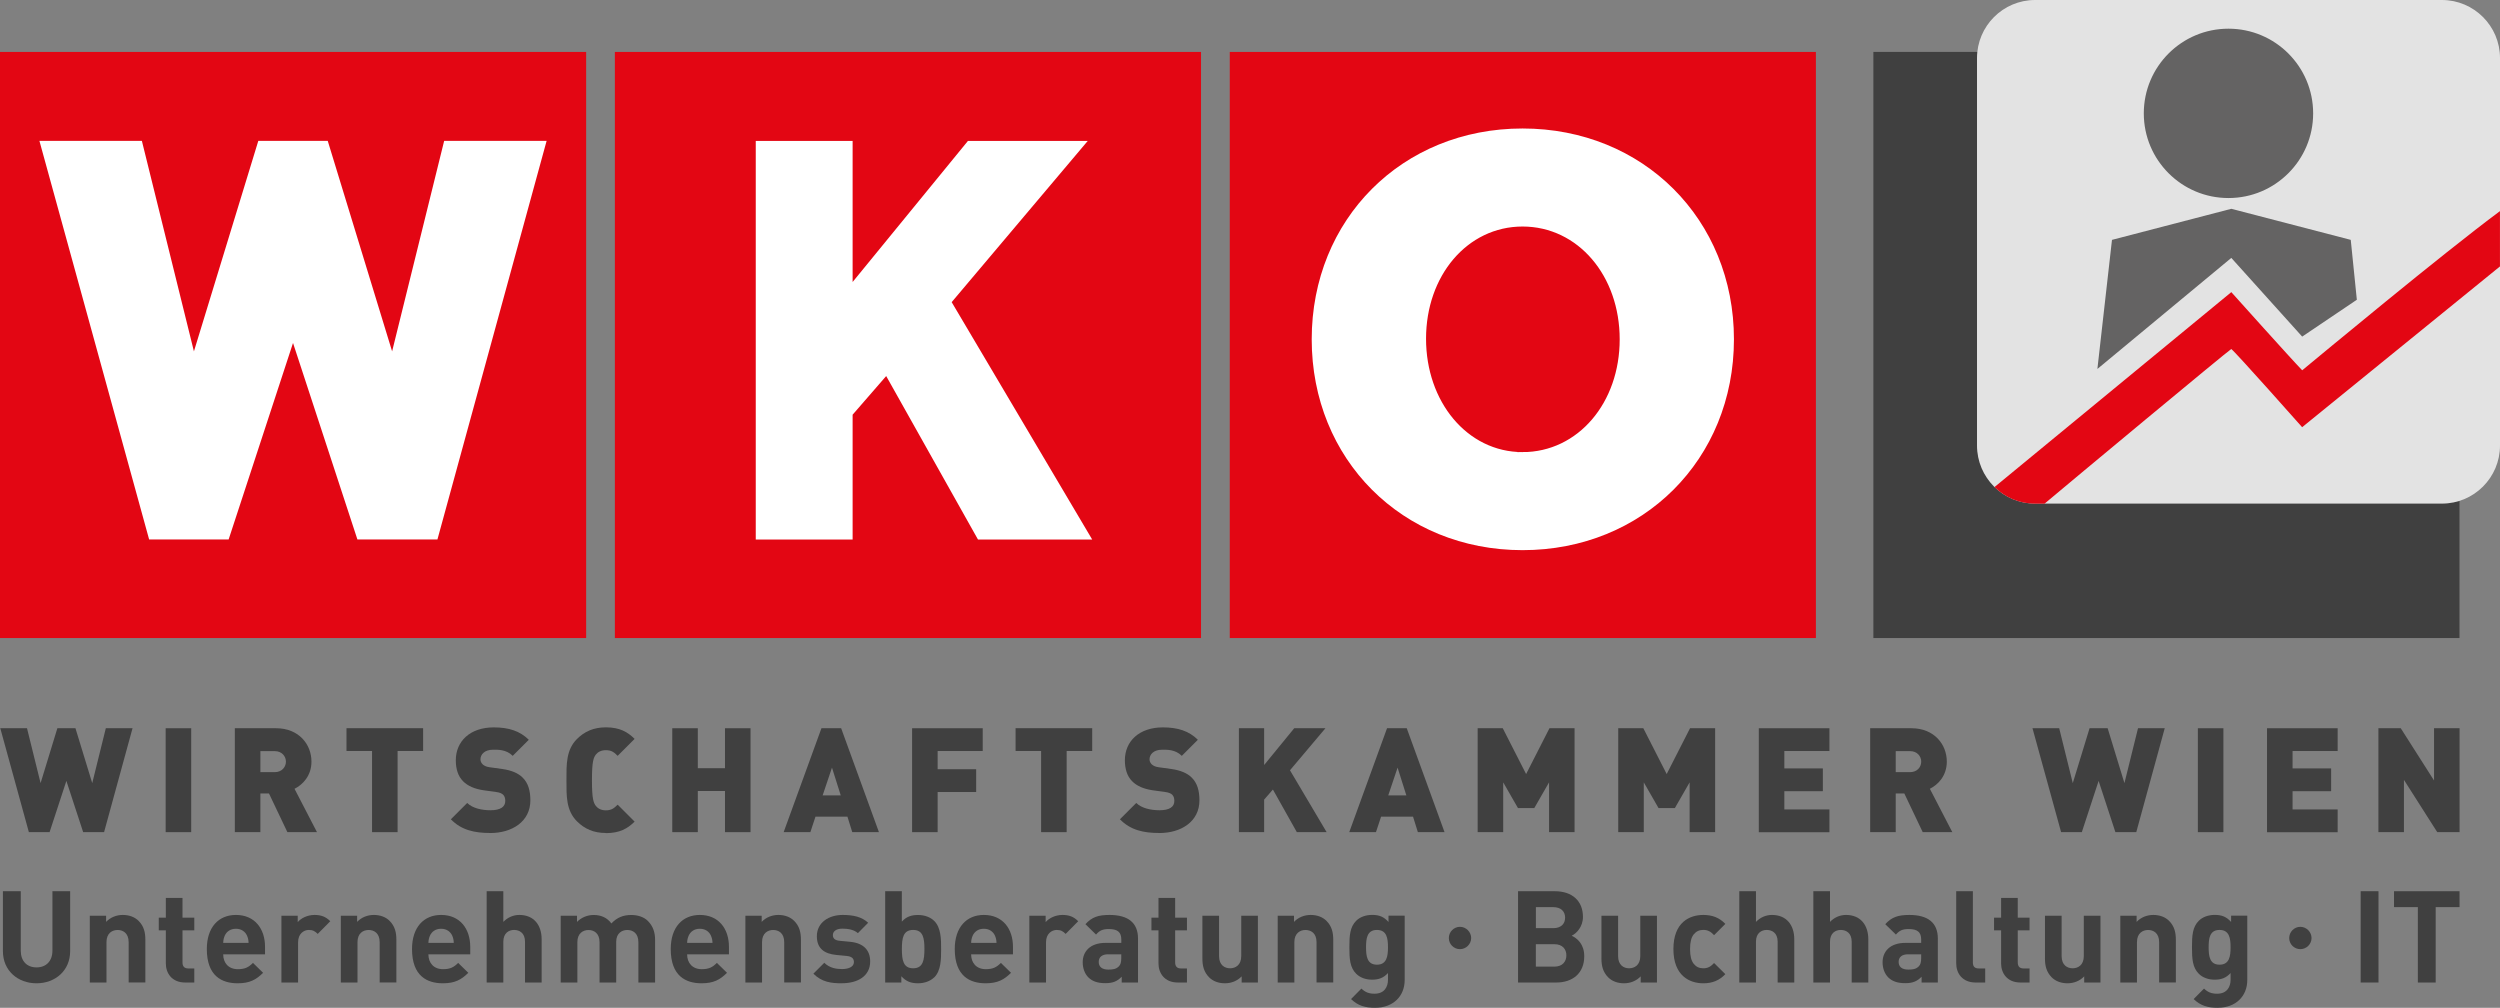 <?xml version="1.0" encoding="UTF-8"?>
<svg xmlns="http://www.w3.org/2000/svg" id="uuid-814f429c-3221-4d45-85da-2d504b3980df" viewBox="0 0 616.6 248.56">
  <rect x="0" y="0" width="616.6" height="248.56" fill="#808080" stroke="none"/>
  <g id="uuid-30d7373a-b019-48c8-9282-755488d42214">
    <polygon points="462.05 12.8 606.61 12.8 606.61 157.37 462.05 157.37 462.05 12.8 462.05 12.8" style="fill:#404040;"></polygon>
    <polygon points="303.31 12.81 447.87 12.81 447.87 157.37 303.31 157.37 303.31 12.81 303.31 12.81" style="fill:#e30613;"></polygon>
    <polygon points="151.65 12.81 296.22 12.81 296.22 157.37 151.65 157.37 151.65 12.81 151.65 12.81" style="fill:#e30613;"></polygon>
    <polygon points="269.38 133.07 234.72 74.52 268.28 34.76 238.73 34.76 210.29 69.55 210.29 34.76 186.4 34.76 186.4 133.07 210.29 133.07 210.29 102.28 218.57 92.75 241.21 133.07 269.38 133.07 269.38 133.07" style="fill:#fff;"></polygon>
    <polygon points="0 12.81 144.57 12.81 144.57 157.37 0 157.37 0 12.81 0 12.81" style="fill:#e30613;"></polygon>
    <polygon points="134.82 34.74 109.55 34.74 96.71 86.66 80.83 34.74 63.71 34.74 47.83 86.66 34.99 34.74 9.72 34.74 36.78 133.05 56.39 133.05 72.27 84.59 88.15 133.05 107.89 133.05 134.82 34.74 134.82 34.74" style="fill:#fff;"></polygon>
    <path d="M375.53,31.69c29.73,0,52.13,22.4,52.13,52s-22.41,52-52.13,52-52.01-22.41-52.01-52,22.27-52,52.01-52h0Zm0,78.54c12.86,0,22.68-11.47,22.68-26.55s-9.82-26.55-22.68-26.55-22.54,11.48-22.54,26.41,9.68,26.69,22.54,26.69h0Z" style="fill:#fff;"></path>
    <path d="M375.53,110.24c12.86,0,22.68-11.47,22.68-26.55s-9.82-26.55-22.68-26.55-22.54,11.48-22.54,26.41,9.68,26.69,22.54,26.69h0Z" style="fill:#e30613; stroke:#e30613; stroke-miterlimit:3.86; stroke-width:2.54px;"></path>
    <path d="M501.94,0h100.33c7.91,0,14.33,6.42,14.33,14.33V109.88c0,7.91-6.42,14.33-14.33,14.33h-100.33c-7.91,0-14.33-6.42-14.33-14.33V14.33c0-7.91,6.42-14.33,14.33-14.33Z" style="fill:#e3e3e3;"></path>
    <path d="M572.82,27.96c0,12.81-10.38,23.19-23.19,23.19s-23.19-10.38-23.19-23.19,10.38-23.19,23.19-23.19,23.19,10.38,23.19,23.19Z" style="fill:#646363; stroke:#e3e3e3; stroke-miterlimit:3.86; stroke-width:4.61px;"></path>
    <polygon points="550.33 63.61 567.81 83.02 581.29 73.93 579.79 59.16 550.33 51.5 520.9 59.16 517.3 91 550.33 63.61" style="fill:#646363;"></polygon>
    <path d="M567.81,91.32c-2.68-2.75-17.48-19.27-17.48-19.27l-58.41,48.08c2.58,2.53,6.12,4.09,10.01,4.09h2.34c6.21-5.23,44.93-37.44,46.05-38.14,1.05,.74,17.48,19.28,17.48,19.28l48.79-39.65v-13.64c-14.44,10.72-44.73,35.93-48.79,39.27Z" style="fill:#e30613;"></path>
    <g>
      <path d="M25.66,205.24h-5.15l-4.14-12.64-4.14,12.64H7.12L.07,179.61H6.66l3.35,13.54,4.14-13.54h4.46l4.14,13.54,3.35-13.54h6.59l-7.02,25.63Z" style="fill:#404040;"></path>
      <path d="M40.86,205.24v-25.63h6.3v25.63h-6.3Z" style="fill:#404040;"></path>
      <path d="M70.88,205.24l-4.54-9.54h-2.12v9.54h-6.3v-25.63h10.15c5.69,0,8.75,4.03,8.75,8.24,0,3.49-2.16,5.69-4.18,6.7l5.54,10.69h-7.31Zm-3.1-19.98h-3.56v5.18h3.56c1.73,0,2.74-1.26,2.74-2.59s-1.01-2.59-2.74-2.59Z" style="fill:#404040;"></path>
      <path d="M98.06,185.22v20.02h-6.3v-20.02h-6.3v-5.62h18.9v5.62h-6.3Z" style="fill:#404040;"></path>
      <path d="M120.92,205.45c-3.92,0-7.13-.72-9.72-3.38l4.03-4.03c1.33,1.33,3.67,1.8,5.72,1.8,2.48,0,3.67-.83,3.67-2.3,0-.61-.14-1.12-.5-1.51-.32-.32-.86-.58-1.69-.68l-3.1-.43c-2.27-.32-4-1.08-5.15-2.27-1.19-1.22-1.76-2.95-1.76-5.15,0-4.68,3.53-8.1,9.36-8.1,3.67,0,6.44,.87,8.64,3.06l-3.96,3.96c-1.62-1.62-3.74-1.51-4.86-1.51-2.2,0-3.1,1.26-3.1,2.37,0,.32,.11,.79,.5,1.19,.32,.32,.86,.65,1.76,.76l3.1,.43c2.3,.32,3.96,1.04,5.04,2.12,1.37,1.33,1.91,3.24,1.91,5.62,0,5.22-4.5,8.06-9.9,8.06Z" style="fill:#404040;"></path>
      <path d="M149.43,205.45c-2.99,0-5.26-1.01-7.13-2.88-2.7-2.7-2.59-6.3-2.59-10.15s-.11-7.45,2.59-10.15c1.87-1.87,4.14-2.88,7.13-2.88,3.38,0,5.36,1.12,7.09,2.85l-4.18,4.18c-.83-.83-1.48-1.4-2.92-1.4-1.15,0-1.98,.47-2.45,1.08-.58,.76-.97,1.66-.97,6.34s.4,5.58,.97,6.34c.47,.61,1.3,1.08,2.45,1.08,1.44,0,2.09-.58,2.92-1.4l4.18,4.18c-1.73,1.73-3.71,2.84-7.09,2.84Z" style="fill:#404040;"></path>
      <path d="M178.81,205.24v-10.15h-6.7v10.15h-6.3v-25.63h6.3v9.86h6.7v-9.86h6.3v25.63h-6.3Z" style="fill:#404040;"></path>
      <path d="M210.2,205.24l-1.19-3.82h-7.88l-1.26,3.82h-6.59l9.32-25.63h4.86l9.32,25.63h-6.59Zm-5-15.91l-2.3,6.84h4.46l-2.16-6.84Z" style="fill:#404040;"></path>
      <path d="M231.26,185.22v4.5h9.5v5.62h-9.5v9.9h-6.3v-25.63h17.42v5.62h-11.12Z" style="fill:#404040;"></path>
      <path d="M263.08,185.22v20.02h-6.3v-20.02h-6.3v-5.62h18.9v5.62h-6.3Z" style="fill:#404040;"></path>
      <path d="M285.94,205.45c-3.92,0-7.13-.72-9.72-3.38l4.03-4.03c1.33,1.33,3.67,1.8,5.72,1.8,2.48,0,3.67-.83,3.67-2.3,0-.61-.14-1.12-.5-1.51-.32-.32-.86-.58-1.69-.68l-3.1-.43c-2.27-.32-4-1.08-5.15-2.27-1.19-1.22-1.76-2.95-1.76-5.15,0-4.68,3.53-8.1,9.36-8.1,3.67,0,6.44,.87,8.64,3.06l-3.96,3.96c-1.62-1.62-3.74-1.51-4.86-1.51-2.2,0-3.1,1.26-3.1,2.37,0,.32,.11,.79,.5,1.19,.32,.32,.86,.65,1.76,.76l3.1,.43c2.3,.32,3.96,1.04,5.04,2.12,1.37,1.33,1.91,3.24,1.91,5.62,0,5.22-4.5,8.06-9.9,8.06Z" style="fill:#404040;"></path>
      <path d="M319.85,205.24l-5.9-10.51-2.16,2.48v8.03h-6.23v-25.63h6.23v9.07l7.42-9.07h7.7l-8.75,10.37,9.04,15.26h-7.34Z" style="fill:#404040;"></path>
      <path d="M349.7,205.24l-1.19-3.82h-7.88l-1.26,3.82h-6.59l9.32-25.63h4.86l9.32,25.63h-6.59Zm-5-15.91l-2.3,6.84h4.46l-2.16-6.84Z" style="fill:#404040;"></path>
      <path d="M382.06,205.24v-12.28l-3.64,6.34h-4.03l-3.64-6.34v12.28h-6.3v-25.63h6.19l5.76,11.3,5.76-11.3h6.19v25.63h-6.3Z" style="fill:#404040;"></path>
      <path d="M416.73,205.24v-12.28l-3.64,6.34h-4.03l-3.64-6.34v12.28h-6.3v-25.63h6.19l5.76,11.3,5.76-11.3h6.19v25.63h-6.3Z" style="fill:#404040;"></path>
      <path d="M433.79,205.24v-25.63h17.42v5.62h-11.12v4.29h9.5v5.62h-9.5v4.5h11.12v5.62h-17.42Z" style="fill:#404040;"></path>
      <path d="M474.22,205.24l-4.54-9.54h-2.12v9.54h-6.3v-25.63h10.15c5.69,0,8.75,4.03,8.75,8.24,0,3.49-2.16,5.69-4.18,6.7l5.54,10.69h-7.31Zm-3.1-19.98h-3.56v5.18h3.56c1.73,0,2.73-1.26,2.73-2.59s-1.01-2.59-2.73-2.59Z" style="fill:#404040;"></path>
      <path d="M526.89,205.24h-5.15l-4.14-12.64-4.14,12.64h-5.11l-7.06-25.63h6.59l3.35,13.54,4.14-13.54h4.46l4.14,13.54,3.35-13.54h6.59l-7.02,25.63Z" style="fill:#404040;"></path>
      <path d="M542.08,205.24v-25.63h6.3v25.63h-6.3Z" style="fill:#404040;"></path>
      <path d="M559.14,205.24v-25.63h17.42v5.62h-11.12v4.29h9.51v5.62h-9.51v4.5h11.12v5.62h-17.42Z" style="fill:#404040;"></path>
      <path d="M601.12,205.24l-8.21-12.89v12.89h-6.3v-25.63h5.51l8.21,12.89v-12.89h6.3v25.63h-5.51Z" style="fill:#404040;"></path>
    </g>
    <path d="M360.08,234.1c-1.51,0-2.74-1.23-2.74-2.74s1.23-2.77,2.74-2.77,2.77,1.26,2.77,2.77-1.26,2.74-2.77,2.74Z" style="fill:#404040;"></path>
    <path d="M567.35,234.1c-1.51,0-2.74-1.23-2.74-2.74s1.23-2.77,2.74-2.77,2.77,1.26,2.77,2.77-1.26,2.74-2.77,2.74Z" style="fill:#404040;"></path>
    <g>
      <path d="M9.01,242.52c-4.62,0-8.29-3.13-8.29-7.91v-14.8H5.12v14.65c0,2.59,1.52,4.14,3.89,4.14s3.92-1.55,3.92-4.14v-14.65h4.37v14.8c0,4.78-3.67,7.91-8.29,7.91Z" style="fill:#404040;"></path>
      <path d="M31.73,242.33v-9.96c0-2.25-1.42-3-2.72-3s-2.75,.76-2.75,3v9.96h-4.11v-16.48h4.02v1.52c1.08-1.14,2.59-1.71,4.11-1.71,1.64,0,2.97,.54,3.89,1.45,1.33,1.33,1.68,2.88,1.68,4.68v10.53h-4.11Z" style="fill:#404040;"></path>
      <path d="M45.68,242.33c-3.35,0-4.78-2.37-4.78-4.71v-8.16h-1.74v-3.13h1.74v-4.87h4.11v4.87h2.91v3.13h-2.91v7.91c0,.95,.44,1.49,1.42,1.49h1.49v3.48h-2.25Z" style="fill:#404040;"></path>
      <path d="M55.05,235.37c0,2.12,1.3,3.67,3.61,3.67,1.8,0,2.69-.51,3.73-1.55l2.5,2.44c-1.68,1.68-3.29,2.59-6.26,2.59-3.89,0-7.62-1.77-7.62-8.45,0-5.38,2.91-8.41,7.18-8.41,4.59,0,7.18,3.35,7.18,7.88v1.83h-10.31Zm5.88-4.59c-.44-.98-1.36-1.71-2.75-1.71s-2.31,.73-2.75,1.71c-.25,.6-.35,1.04-.38,1.77h6.26c-.03-.73-.13-1.17-.38-1.77Z" style="fill:#404040;"></path>
      <path d="M78.36,230.34c-.63-.63-1.17-.98-2.18-.98-1.27,0-2.66,.95-2.66,3.04v9.93h-4.11v-16.48h4.02v1.58c.79-.95,2.37-1.77,4.14-1.77,1.61,0,2.75,.41,3.89,1.55l-3.1,3.13Z" style="fill:#404040;"></path>
      <path d="M93.64,242.33v-9.96c0-2.25-1.42-3-2.72-3s-2.75,.76-2.75,3v9.96h-4.11v-16.48h4.02v1.52c1.08-1.14,2.59-1.71,4.11-1.71,1.64,0,2.97,.54,3.89,1.45,1.33,1.33,1.68,2.88,1.68,4.68v10.53h-4.11Z" style="fill:#404040;"></path>
      <path d="M105.66,235.37c0,2.12,1.3,3.67,3.61,3.67,1.8,0,2.69-.51,3.73-1.55l2.5,2.44c-1.68,1.68-3.29,2.59-6.26,2.59-3.89,0-7.62-1.77-7.62-8.45,0-5.38,2.91-8.41,7.18-8.41,4.59,0,7.18,3.35,7.18,7.88v1.83h-10.31Zm5.88-4.59c-.44-.98-1.36-1.71-2.75-1.71s-2.31,.73-2.75,1.71c-.25,.6-.35,1.04-.38,1.77h6.26c-.03-.73-.13-1.17-.38-1.77Z" style="fill:#404040;"></path>
      <path d="M129.49,242.33v-10.06c0-2.18-1.39-2.91-2.69-2.91s-2.66,.76-2.66,2.91v10.06h-4.11v-22.52h4.11v7.56c1.11-1.14,2.5-1.71,3.95-1.71,3.61,0,5.5,2.53,5.5,6.01v10.66h-4.11Z" style="fill:#404040;"></path>
      <path d="M157.45,242.33v-9.96c0-2.25-1.42-3-2.72-3s-2.75,.76-2.75,2.91v10.06h-4.11v-9.96c0-2.25-1.42-3-2.72-3s-2.75,.76-2.75,3v9.96h-4.11v-16.48h4.02v1.52c1.08-1.11,2.59-1.71,4.11-1.71,1.83,0,3.32,.66,4.37,2.09,1.39-1.46,2.88-2.09,4.93-2.09,1.65,0,3.13,.54,4.05,1.45,1.33,1.33,1.8,2.88,1.8,4.68v10.53h-4.11Z" style="fill:#404040;"></path>
      <path d="M169.47,235.37c0,2.12,1.3,3.67,3.61,3.67,1.8,0,2.69-.51,3.73-1.55l2.5,2.44c-1.68,1.68-3.29,2.59-6.26,2.59-3.89,0-7.62-1.77-7.62-8.45,0-5.38,2.91-8.41,7.18-8.41,4.59,0,7.18,3.35,7.18,7.88v1.83h-10.31Zm5.88-4.59c-.44-.98-1.36-1.71-2.75-1.71s-2.31,.73-2.75,1.71c-.25,.6-.35,1.04-.38,1.77h6.26c-.03-.73-.13-1.17-.38-1.77Z" style="fill:#404040;"></path>
      <path d="M193.42,242.33v-9.96c0-2.25-1.42-3-2.72-3s-2.75,.76-2.75,3v9.96h-4.11v-16.48h4.02v1.52c1.08-1.14,2.59-1.71,4.11-1.71,1.64,0,2.97,.54,3.89,1.45,1.33,1.33,1.68,2.88,1.68,4.68v10.53h-4.11Z" style="fill:#404040;"></path>
      <path d="M207.63,242.52c-2.59,0-4.93-.28-7.02-2.37l2.69-2.69c1.36,1.36,3.13,1.55,4.4,1.55,1.42,0,2.91-.47,2.91-1.71,0-.82-.44-1.39-1.74-1.52l-2.59-.25c-2.97-.29-4.81-1.58-4.81-4.62,0-3.42,3-5.25,6.36-5.25,2.56,0,4.71,.44,6.29,1.93l-2.53,2.56c-.95-.85-2.4-1.11-3.83-1.11-1.64,0-2.34,.76-2.34,1.58,0,.6,.25,1.3,1.71,1.42l2.59,.25c3.26,.32,4.9,2.06,4.9,4.84,0,3.64-3.1,5.38-6.99,5.38Z" style="fill:#404040;"></path>
      <path d="M230.44,241.03c-.92,.92-2.4,1.49-4.02,1.49-1.74,0-2.97-.47-4.11-1.74v1.55h-3.99v-22.52h4.11v7.5c1.08-1.2,2.31-1.64,3.99-1.64s3.1,.57,4.02,1.49c1.65,1.65,1.68,4.46,1.68,6.93s-.03,5.31-1.68,6.96Zm-5.22-11.67c-2.47,0-2.78,2.02-2.78,4.71s.32,4.75,2.78,4.75,2.78-2.06,2.78-4.75-.32-4.71-2.78-4.71Z" style="fill:#404040;"></path>
      <path d="M239.52,235.37c0,2.12,1.3,3.67,3.61,3.67,1.8,0,2.69-.51,3.73-1.55l2.5,2.44c-1.68,1.68-3.29,2.59-6.26,2.59-3.89,0-7.62-1.77-7.62-8.45,0-5.38,2.91-8.41,7.18-8.41,4.59,0,7.18,3.35,7.18,7.88v1.83h-10.31Zm5.88-4.59c-.44-.98-1.36-1.71-2.75-1.71s-2.31,.73-2.75,1.71c-.25,.6-.35,1.04-.38,1.77h6.26c-.03-.73-.13-1.17-.38-1.77Z" style="fill:#404040;"></path>
      <path d="M262.83,230.34c-.63-.63-1.17-.98-2.18-.98-1.27,0-2.66,.95-2.66,3.04v9.93h-4.11v-16.48h4.02v1.58c.79-.95,2.37-1.77,4.14-1.77,1.61,0,2.75,.41,3.89,1.55l-3.1,3.13Z" style="fill:#404040;"></path>
      <path d="M276.66,242.33v-1.42c-1.11,1.11-2.15,1.58-4.05,1.58s-3.23-.47-4.21-1.46c-.89-.92-1.36-2.25-1.36-3.7,0-2.62,1.8-4.78,5.63-4.78h3.89v-.82c0-1.8-.89-2.59-3.07-2.59-1.58,0-2.31,.38-3.16,1.36l-2.62-2.56c1.61-1.77,3.19-2.28,5.95-2.28,4.62,0,7.02,1.96,7.02,5.82v10.85h-4.02Zm-.1-6.96h-3.26c-1.49,0-2.31,.7-2.31,1.87s.76,1.9,2.37,1.9c1.14,0,1.87-.1,2.59-.79,.44-.41,.6-1.08,.6-2.09v-.89Z" style="fill:#404040;"></path>
      <path d="M290.51,242.33c-3.35,0-4.78-2.37-4.78-4.71v-8.16h-1.74v-3.13h1.74v-4.87h4.11v4.87h2.91v3.13h-2.91v7.91c0,.95,.44,1.49,1.42,1.49h1.49v3.48h-2.25Z" style="fill:#404040;"></path>
      <path d="M306.24,242.33v-1.52c-1.08,1.14-2.59,1.71-4.11,1.71-1.64,0-2.97-.54-3.89-1.45-1.33-1.33-1.68-2.88-1.68-4.68v-10.53h4.11v9.96c0,2.25,1.42,3,2.72,3s2.75-.76,2.75-3v-9.96h4.11v16.48h-4.02Z" style="fill:#404040;"></path>
      <path d="M324.71,242.33v-9.96c0-2.25-1.42-3-2.72-3s-2.75,.76-2.75,3v9.96h-4.11v-16.48h4.02v1.52c1.08-1.14,2.59-1.71,4.11-1.71,1.64,0,2.97,.54,3.89,1.45,1.33,1.33,1.68,2.88,1.68,4.68v10.53h-4.11Z" style="fill:#404040;"></path>
      <path d="M339.2,248.56c-2.53,0-4.27-.51-5.98-2.15l2.56-2.59c.92,.89,1.83,1.27,3.23,1.27,2.47,0,3.32-1.74,3.32-3.42v-1.68c-1.08,1.2-2.31,1.64-3.92,1.64s-3-.54-3.92-1.46c-1.55-1.55-1.68-3.67-1.68-6.55s.13-4.97,1.68-6.52c.92-.92,2.34-1.45,3.95-1.45,1.74,0,2.88,.47,4.02,1.74v-1.55h3.99v15.88c0,3.95-2.81,6.83-7.24,6.83Zm.41-19.2c-2.44,0-2.69,2.09-2.69,4.27s.25,4.3,2.69,4.3,2.72-2.12,2.72-4.3-.28-4.27-2.72-4.27Z" style="fill:#404040;"></path>
      <path d="M383.84,242.33h-9.43v-22.52h9.05c4.4,0,6.96,2.47,6.96,6.33,0,2.5-1.64,4.11-2.78,4.65,1.36,.63,3.1,2.06,3.1,5.06,0,4.21-2.88,6.48-6.9,6.48Zm-.73-18.6h-4.3v5.19h4.3c1.87,0,2.91-1.04,2.91-2.59s-1.04-2.59-2.91-2.59Zm.28,9.14h-4.59v5.54h4.59c1.99,0,2.94-1.27,2.94-2.78s-.95-2.75-2.94-2.75Z" style="fill:#404040;"></path>
      <path d="M404.66,242.33v-1.52c-1.08,1.14-2.59,1.71-4.11,1.71-1.64,0-2.97-.54-3.89-1.45-1.33-1.33-1.68-2.88-1.68-4.68v-10.53h4.11v9.96c0,2.25,1.42,3,2.72,3s2.75-.76,2.75-3v-9.96h4.11v16.48h-4.02Z" style="fill:#404040;"></path>
      <path d="M420.1,242.52c-3.29,0-7.37-1.77-7.37-8.45s4.08-8.41,7.37-8.41c2.28,0,3.99,.7,5.44,2.21l-2.78,2.78c-.85-.92-1.58-1.3-2.66-1.3-.98,0-1.74,.35-2.34,1.08-.63,.79-.92,1.9-.92,3.64s.29,2.88,.92,3.67c.6,.73,1.36,1.08,2.34,1.08,1.08,0,1.8-.38,2.66-1.3l2.78,2.75c-1.46,1.52-3.16,2.25-5.44,2.25Z" style="fill:#404040;"></path>
      <path d="M438.44,242.33v-10.06c0-2.18-1.39-2.91-2.69-2.91s-2.66,.76-2.66,2.91v10.06h-4.11v-22.52h4.11v7.56c1.11-1.14,2.5-1.71,3.95-1.71,3.61,0,5.5,2.53,5.5,6.01v10.66h-4.11Z" style="fill:#404040;"></path>
      <path d="M456.7,242.33v-10.06c0-2.18-1.39-2.91-2.69-2.91s-2.66,.76-2.66,2.91v10.06h-4.11v-22.52h4.11v7.56c1.11-1.14,2.5-1.71,3.95-1.71,3.61,0,5.5,2.53,5.5,6.01v10.66h-4.11Z" style="fill:#404040;"></path>
      <path d="M473.94,242.33v-1.42c-1.11,1.11-2.15,1.58-4.05,1.58s-3.23-.47-4.21-1.46c-.89-.92-1.36-2.25-1.36-3.7,0-2.62,1.8-4.78,5.63-4.78h3.89v-.82c0-1.8-.89-2.59-3.07-2.59-1.58,0-2.31,.38-3.16,1.36l-2.63-2.56c1.61-1.77,3.2-2.28,5.95-2.28,4.62,0,7.02,1.96,7.02,5.82v10.85h-4.02Zm-.09-6.96h-3.26c-1.49,0-2.31,.7-2.31,1.87s.76,1.9,2.37,1.9c1.14,0,1.87-.1,2.59-.79,.44-.41,.6-1.08,.6-2.09v-.89Z" style="fill:#404040;"></path>
      <path d="M487.29,242.33c-3.38,0-4.81-2.37-4.81-4.71v-17.81h4.11v17.56c0,.98,.41,1.49,1.46,1.49h1.58v3.48h-2.34Z" style="fill:#404040;"></path>
      <path d="M498.33,242.33c-3.35,0-4.78-2.37-4.78-4.71v-8.16h-1.74v-3.13h1.74v-4.87h4.11v4.87h2.91v3.13h-2.91v7.91c0,.95,.44,1.49,1.42,1.49h1.49v3.48h-2.25Z" style="fill:#404040;"></path>
      <path d="M514.05,242.33v-1.52c-1.08,1.14-2.59,1.71-4.11,1.71-1.64,0-2.97-.54-3.89-1.45-1.33-1.33-1.68-2.88-1.68-4.68v-10.53h4.11v9.96c0,2.25,1.42,3,2.72,3s2.75-.76,2.75-3v-9.96h4.11v16.48h-4.02Z" style="fill:#404040;"></path>
      <path d="M532.53,242.33v-9.96c0-2.25-1.42-3-2.72-3s-2.75,.76-2.75,3v9.96h-4.11v-16.48h4.02v1.52c1.08-1.14,2.59-1.71,4.11-1.71,1.64,0,2.97,.54,3.89,1.45,1.33,1.33,1.68,2.88,1.68,4.68v10.53h-4.11Z" style="fill:#404040;"></path>
      <path d="M547.02,248.56c-2.53,0-4.27-.51-5.98-2.15l2.56-2.59c.92,.89,1.83,1.27,3.23,1.27,2.47,0,3.32-1.74,3.32-3.42v-1.68c-1.08,1.2-2.31,1.64-3.92,1.64s-3-.54-3.92-1.46c-1.55-1.55-1.68-3.67-1.68-6.55s.13-4.97,1.68-6.52c.92-.92,2.34-1.45,3.95-1.45,1.74,0,2.88,.47,4.02,1.74v-1.55h3.99v15.88c0,3.95-2.81,6.83-7.24,6.83Zm.41-19.2c-2.44,0-2.69,2.09-2.69,4.27s.25,4.3,2.69,4.3,2.72-2.12,2.72-4.3-.28-4.27-2.72-4.27Z" style="fill:#404040;"></path>
      <path d="M582.23,242.33v-22.52h4.4v22.52h-4.4Z" style="fill:#404040;"></path>
      <path d="M600.74,223.73v18.6h-4.4v-18.6h-5.88v-3.92h16.16v3.92h-5.88Z" style="fill:#404040;"></path>
    </g>
  </g>
</svg>
